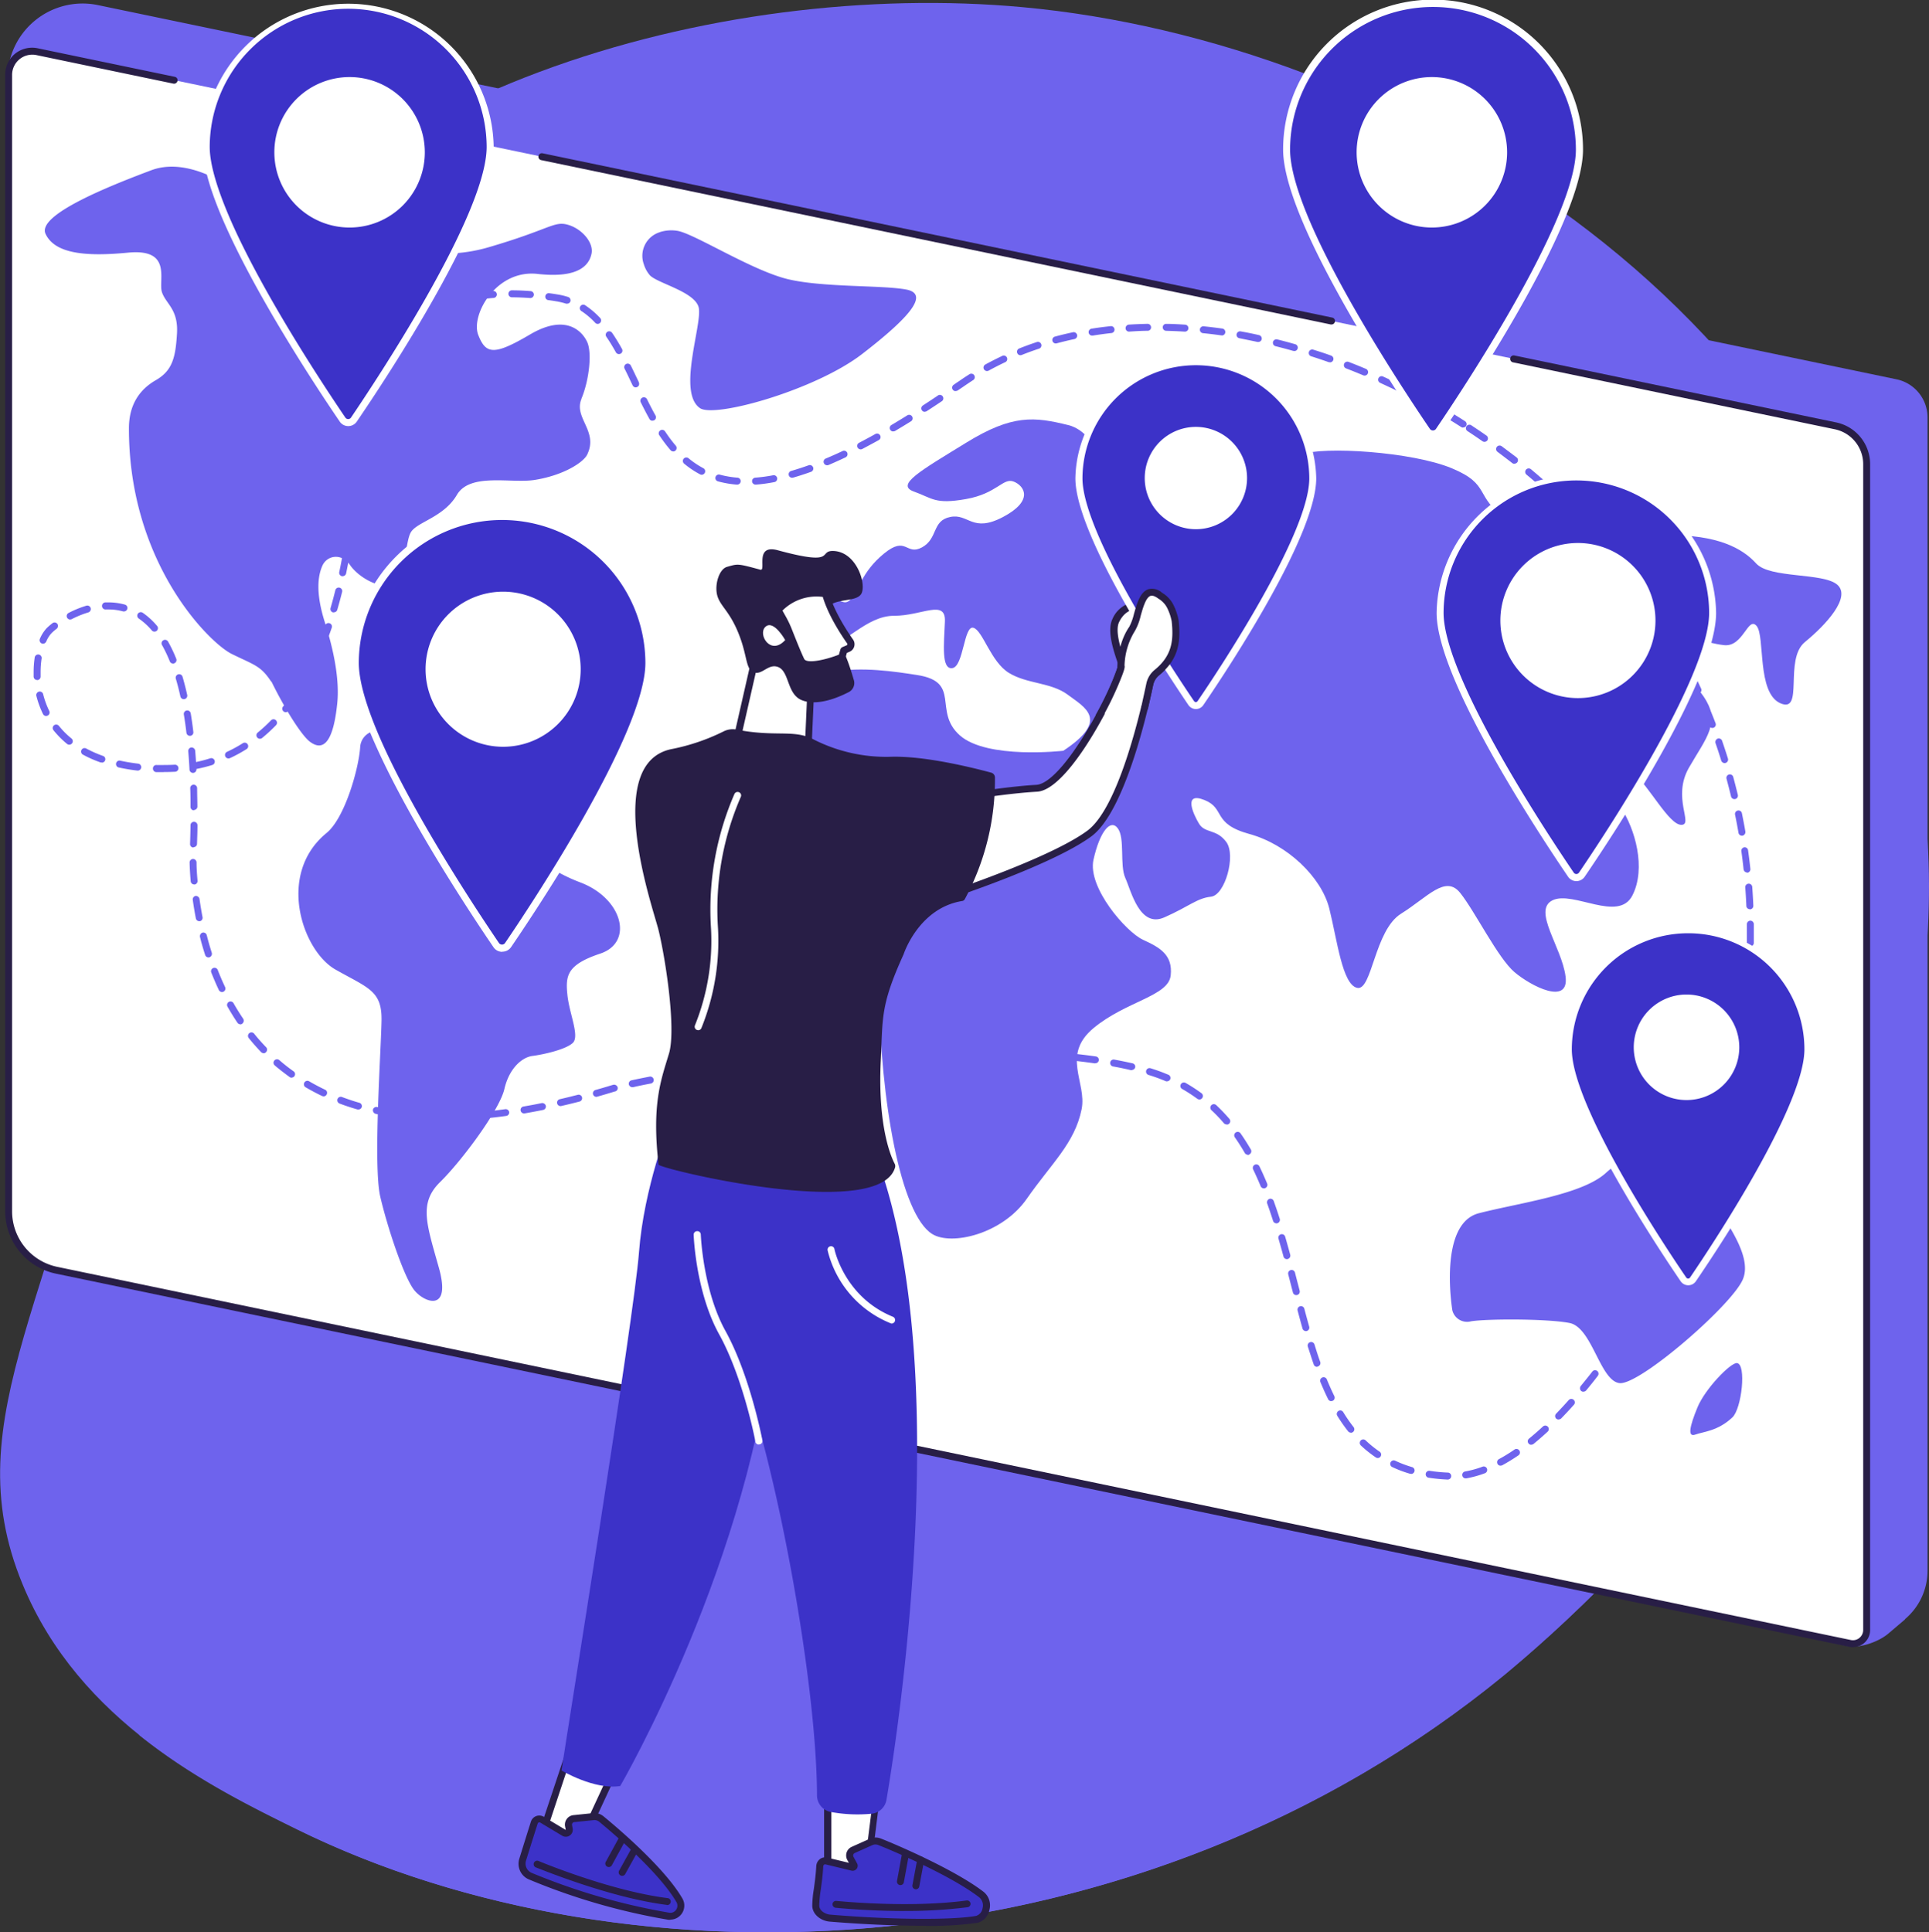 <svg xmlns="http://www.w3.org/2000/svg" viewBox="0 0 515.1 516"><rect x="0" y="0" width="515.1" height="516" fill="#333333" stroke="none"/><defs><style>.cls-1{fill:#6e63ed;}.cls-2{fill:#fff;}.cls-3{fill:#281e46;}.cls-4{fill:#3c32c8;}</style></defs><title>Element 70</title><g id="Ebene_2" data-name="Ebene 2"><g id="Ebene_1-2" data-name="Ebene 1"><path class="cls-1" d="M6,423c15.16,36.88,50.62,54.33,73.27,65.48,89.31,44,225,38.8,322.65-41.38C424.73,428.31,537.38,330,511.17,196.91,488,79.24,371.36,11,273.15,1.92,191.78-5.59,85.52,24.11,48,95.89,24.34,141,52.71,155.36,33.39,257.64,16.67,346.16-12.6,377.85,6,423"/><path class="cls-1" d="M298.49,415.26A57.32,57.32,0,0,0,257.9,432l-17,17a57.35,57.35,0,0,1-44.12,16.71L37.14,463.3c14.32,11.5,30,19.22,42.08,25.16,89.31,43.95,225,38.85,322.65-41.32a413.17,413.17,0,0,0,33.86-31.88H298.49"/><path class="cls-1" d="M508.74,432.41l-4.53,3.85c-2.55,2.16-7.64,4-10.92,3.27l-479.91-102c-6.35-1.34-9.13-7-9.17-13.46L2,21.1A20.06,20.06,0,0,1,26.19,1.37l480.22,99.92a10.4,10.4,0,0,1,8.3,10.18v308a16.91,16.91,0,0,1-6,12.89"/><path class="cls-2" d="M493.48,438.73l-479-99.67A16,16,0,0,1,1.7,323.41V19.84a6.31,6.31,0,0,1,7.61-6.17L489.6,113.59a10.42,10.42,0,0,1,8.3,10.19V435.14a3.67,3.67,0,0,1-4.42,3.59"/><path class="cls-3" d="M494.83,439.87a5,5,0,0,1-.94-.09l-479-99.67a17,17,0,0,1-13.5-16.57V20A7.2,7.2,0,0,1,4,14.36a7.28,7.28,0,0,1,6.07-1.47l36.6,7.62a.93.93,0,0,1,.73,1.1.94.94,0,0,1-1.11.72L9.73,14.71A5.4,5.4,0,0,0,3.23,20V323.54a15.15,15.15,0,0,0,12,14.75l479,99.66a2.74,2.74,0,0,0,3.3-2.67V123.91a9.52,9.52,0,0,0-7.56-9.27L404,96.76a.94.94,0,0,1-.72-1.11.93.93,0,0,1,1.1-.72l86,17.89a11.38,11.38,0,0,1,9,11.09V435.28a4.57,4.57,0,0,1-1.69,3.56,4.64,4.64,0,0,1-2.91,1"/><path class="cls-3" d="M355.56,86.65l-.19,0L144.48,42.75a.93.93,0,0,1,.38-1.82L355.75,84.81a.92.92,0,0,1,.72,1.1.94.94,0,0,1-.91.74"/><path class="cls-1" d="M99.11,195.46a4.64,4.64,0,0,0-2.93,4c-.33,5.57-4.06,19-9,23-13.41,11-6.43,31.45,2.4,36.45s12.44,5.64,12.3,13.64-2.26,38.75-.34,47,6.4,21.77,9.17,25.09,9.8,5.77,6.51-6-5.47-17.32.32-23,15.87-19.27,17.14-24.81,4.7-8.49,7.5-8.85,8.85-1.68,10.76-3.47-.92-7.79-1.43-12.86-.2-8,8.78-11,6-14.7-5.31-19-17.88-11.36-15.85-17.48-7.3-6.5-12.47-10.09-4.52-8.24-10.39-11.15c-7.94-3.93-13.91-2.81-17.18-1.49"/><path class="cls-1" d="M155.25,106.5c2.13-5.11,2.85-12.37,1.54-15.19s-5.64-7.65-15.24-2-11.82,5.35-13.85.11,4.72-17.52,15.85-16.27,13.78-2.46,14.4-5.4-2.52-6.63-6.27-7.72-4.63,1.15-21.22,6a41.55,41.55,0,0,1-21.3.56A7.45,7.45,0,0,1,104,61.85c-1.63-4.29-4.54-9.43-12.27-6.08C81.56,60.17,76.36,68.15,72.7,66s-4-7.76-5.43-10.69S51.74,41.2,40.38,45.47s-30.6,11.94-28.21,17,10,6.17,22,5,8,7.45,9.09,10.6,4.38,4.52,4,11S46,99,41.58,101.54s-7.14,6.66-7.15,12.8c-.06,36,21.45,57.34,27.45,60.29s7.68,3.12,10.41,7.21a1.06,1.06,0,0,0,.23.24c4,8.11,8.16,14.38,10.16,15.93,5.07,3.91,6.72-3.85,7.37-10.13s-.87-14.06-3.3-21.69-1.94-12.25-.67-15.11,5.18-3.43,7.41-.17,8.08,6.58,11.21,5.05c3.85-1.88,3.38-11,5-13.8s8.79-4,12.3-10,14.43-3,20.79-4c7.91-1.28,13.05-4.77,14-6.75,3.08-6.3-3.66-9.79-1.52-14.89"/><path class="cls-1" d="M176.21,62a6.6,6.6,0,0,0-4.29,8.56,8.06,8.06,0,0,0,1.66,3c2.18,2.13,11.64,4.29,12.94,8.35s-5.84,22.83.4,27.08c4,2.71,30.92-4.89,43.34-14.49s18.14-16,11.69-17.19-21.8-.53-31.26-2.69-24.63-11.84-29.54-12.93a10.07,10.07,0,0,0-4.94.29"/><path class="cls-1" d="M463.8,364c-1.68-.13-8.48,6.83-10.55,11.88s-2.69,8-.54,7.21,6-.91,9.9-4.6c2.47-2.31,3.81-14.29,1.19-14.49"/><path class="cls-1" d="M283.87,200.49s-20.31,2.33-27.57-4.12.55-14.26-11.39-16.11-34.44-5.41-43.58,15.05-9.67,30.11.45,40.46,28.71,2.2,31.77,8.69,1,10.22,1.17,20.08c.36,29.28,5.72,59.72,14.22,65,5.08,3.17,18.66.05,25.25-9.43s12.81-14.8,14.64-23.93c1.42-7.13-5.5-14.43,3.18-21.64s20-8.49,20.6-14.05-2.95-7.49-7.4-9.53S290.33,237,292,229.55s4.53-11,6.49-8.34.45,9.82,2,13.24,3.8,13.45,10.42,10.53,8.69-5.12,12.45-5.52,6.72-11,4.12-14.58-5.7-2.28-7.29-4.9-4.3-8.62,1.41-6.35,1.94,6.32,12.05,9.09,19.21,11.52,21.31,19.89,3.46,20.33,7.45,21.19S367,248.44,374.12,244s11.86-10.47,15.8-5.55,10.07,17.41,14.5,21.16,14.66,9,13.63,1.13-8.93-17.69-3.46-20.33,17.57,6,21.3-1.27.74-17.82-3.11-23.54-1.23-13.16,3.2-9.4,9.68,14.1,13,14.07S446.41,213,451,205s8.68-12.05,3.85-19.1-14.24-13-9.59-14.92,9.95.72,15.1,1.3,6.38-7.83,8.7-5.13,0,17.9,6.38,20.66.85-11.71,6.53-16.36,12.4-12,8.65-15.3-18-1.62-21.68-5.69-10.34-7.68-23.72-7.55-34.31,1.42-43-4.44-3.89-9-14.56-13.43-34.29-5.89-40.09-3.7-6.95,6.14-30.49,7.56-22.76-13.14-31.81-15.38-14.92-2.9-27.22,4.67-19,11.29-14,13.08,5.58,3.47,13.9,2,9.89-5.8,12.75-4.66,5.41,5.08-2.85,9.44-9.17-1-14.11,0-3.2,5.75-7.53,8.11-4.11-3.31-10.2,1.7-6.59,9.84-9.09,12.41-6.19-4.77-9.67.13-2,12.39,3.19,12.16,10.87-8.14,18.29-8.12,13.85-4.54,13.59,1.53-1,12.91,2,12.44,3.06-11.46,5.59-10.77,4.62,9.07,9.51,12.06,11.25,2.48,15.73,5.84,11.34,6.68-1.3,15"/><path class="cls-1" d="M387.8,349.78s-3.81-23,7.11-25.8,27.54-4.94,33.91-10.76,17.88-10,23.9.18,15.95,21.36,12.55,28.51-27.52,28-32.78,27.44-7.31-14.88-13.39-16.06-22.28-1.12-26.31-.44a4.05,4.05,0,0,1-5-3.07"/><path class="cls-1" d="M141.65,79.59h-.07c-1.67-.12-3.31-.19-4.89-.2a.93.93,0,1,1,0-1.86c1.63,0,3.32.08,5,.21a.93.93,0,0,1,.86,1A.94.94,0,0,1,141.65,79.59Zm-14.83.6a.93.93,0,0,1-.16-1.85c1.61-.29,3.29-.5,5-.64a.93.93,0,0,1,.15,1.86c-1.65.13-3.27.34-4.83.61Zm24.61.9a1.26,1.26,0,0,1-.28,0,17.44,17.44,0,0,0-2.59-.62c-.71-.12-1.41-.23-2.1-.32a.93.93,0,1,1,.25-1.84c.71.09,1.42.2,2.14.32a17.8,17.8,0,0,1,2.86.68.93.93,0,0,1,.6,1.17A.92.92,0,0,1,151.43,81.09Zm-34.07,2a.92.92,0,0,1-.85-.55.94.94,0,0,1,.47-1.23,39.5,39.5,0,0,1,4.76-1.75.93.93,0,1,1,.53,1.78A38,38,0,0,0,117.74,83,.84.84,0,0,1,117.36,83Zm42.26,3.41a.94.94,0,0,1-.68-.29,20.28,20.28,0,0,0-3.59-3.08.93.93,0,1,1,1-1.55,22.8,22.8,0,0,1,3.92,3.35.94.94,0,0,1-.68,1.57ZM109,88.31a.9.9,0,0,1-.7-.33.92.92,0,0,1,.1-1.31,34.92,34.92,0,0,1,4.1-3,.94.94,0,0,1,1.28.29,1,1,0,0,1-.29,1.29,33.08,33.08,0,0,0-3.88,2.85A.93.93,0,0,1,109,88.31Zm192.49.25a.92.92,0,0,1-.92-.87.94.94,0,0,1,.87-1c1.64-.11,3.32-.17,5-.21h0a.93.93,0,0,1,.93.92.92.92,0,0,1-.91.94c-1.65,0-3.3.11-4.91.21Zm14.89,0h-.06c-1.66-.11-3.32-.17-4.92-.22a.92.92,0,0,1-.91-.94.9.9,0,0,1,.95-.91c1.64,0,3.31.1,5,.21a.93.93,0,0,1-.06,1.86Zm9.87,1h-.13c-1.63-.23-3.27-.43-4.89-.59a.93.93,0,0,1-.83-1,.92.92,0,0,1,1-.83c1.64.16,3.31.37,5,.6a.93.93,0,0,1-.13,1.85Zm-34.62.06a.93.93,0,0,1-.14-1.85c1.62-.26,3.29-.48,5-.66a.93.93,0,1,1,.21,1.84c-1.64.18-3.29.41-4.87.66ZM336,91.32l-.2,0c-1.61-.35-3.24-.66-4.84-1a.91.91,0,0,1-.75-1.07.94.94,0,0,1,1.08-.76c1.61.29,3.26.61,4.9,1a.94.94,0,0,1,.72,1.11A.93.93,0,0,1,336,91.32Zm-54.09.4a.93.93,0,0,1-.25-1.82c1.6-.44,3.24-.83,4.88-1.18a.93.93,0,0,1,.38,1.82c-1.6.34-3.21.73-4.77,1.15A1,1,0,0,1,281.94,91.72Zm63.72,2a1.07,1.07,0,0,1-.25,0c-1.58-.45-3.19-.88-4.77-1.27a.93.93,0,1,1,.45-1.81c1.6.39,3.22.83,4.83,1.29a.93.93,0,0,1-.26,1.82Zm-180.35.84a.94.94,0,0,1-.82-.48c-.87-1.56-1.7-2.92-2.55-4.15a.94.94,0,0,1,.24-1.3.93.93,0,0,1,1.29.24c.88,1.28,1.75,2.69,2.65,4.31a.92.92,0,0,1-.36,1.26A.82.82,0,0,1,165.31,94.55Zm107.22.3a.92.92,0,0,1-.87-.59.93.93,0,0,1,.52-1.21c1.53-.61,3.12-1.19,4.72-1.72a.93.93,0,0,1,.58,1.77c-1.56.51-3.11,1.08-4.61,1.68A.86.86,0,0,1,272.53,94.85Zm-170,.91a1,1,0,0,1-.51-.16.93.93,0,0,1-.27-1.29,38.86,38.86,0,0,1,3.08-4,.92.92,0,0,1,1.31-.09.93.93,0,0,1,.09,1.31,37.41,37.41,0,0,0-2.92,3.85A1,1,0,0,1,102.49,95.76Zm252.63.95a1.18,1.18,0,0,1-.31,0c-1.54-.55-3.11-1.07-4.68-1.57a.93.93,0,1,1,.57-1.77c1.58.5,3.17,1,4.73,1.58a.93.93,0,0,1-.31,1.81Zm-91.57,2.37a1,1,0,0,1-.82-.49.93.93,0,0,1,.37-1.26c1.45-.8,3-1.57,4.48-2.28a.93.93,0,1,1,.79,1.68c-1.49.7-2.95,1.45-4.37,2.23A.92.92,0,0,1,263.55,99.08Zm100.83,1.21a.89.89,0,0,1-.36-.07c-1.52-.64-3.06-1.26-4.58-1.85a.93.93,0,0,1,.67-1.74c1.54.59,3.1,1.22,4.63,1.87a.93.93,0,0,1-.36,1.79Zm-194.61,3.15a.92.92,0,0,1-.84-.53l-.05-.08c-.7-1.48-1.4-3-2.11-4.39a.93.93,0,1,1,1.67-.83c.72,1.46,1.42,2.94,2.13,4.42l0,.07a.92.92,0,0,1-.43,1.24A.85.85,0,0,1,169.77,103.44Zm85.41,1a.93.93,0,0,1-.53-1.7c.5-.34,1-.69,1.48-1,.86-.6,1.75-1.2,2.66-1.77a.93.93,0,1,1,1,1.56c-.87.57-1.75,1.15-2.59,1.74l-1.49,1A1,1,0,0,1,255.18,104.41Zm118.23,0a.86.86,0,0,1-.41-.1c-1.46-.72-3-1.43-4.46-2.11a.93.93,0,0,1-.46-1.24.91.91,0,0,1,1.23-.45c1.51.68,3,1.4,4.51,2.13a.93.93,0,0,1,.42,1.25A.94.94,0,0,1,373.41,104.41Zm-275.32.23a.87.87,0,0,1-.32-.06.94.94,0,0,1-.56-1.19,48.88,48.88,0,0,1,2-4.67.93.93,0,0,1,1.67.83A46.19,46.19,0,0,0,99,104,.92.92,0,0,1,98.09,104.64Zm284.1,4.4a.94.94,0,0,1-.46-.13c-1.43-.8-2.89-1.6-4.33-2.36a.93.93,0,1,1,.87-1.65c1.46.77,2.93,1.57,4.38,2.39a.94.94,0,0,1-.46,1.75Zm-135.25.9a.94.94,0,0,1-.78-.42.93.93,0,0,1,.28-1.29c1.35-.88,2.74-1.79,4.12-2.73a.93.93,0,0,1,1,1.55c-1.4.94-2.79,1.86-4.15,2.74A1,1,0,0,1,246.94,109.94Zm-72.72,2.38a.93.93,0,0,1-.81-.48c-.72-1.3-1.48-2.75-2.32-4.44a.93.93,0,0,1,1.67-.83c.82,1.66,1.57,3.1,2.28,4.37a.93.93,0,0,1-.37,1.26A.82.82,0,0,1,174.22,112.32Zm216.47,1.83a1,1,0,0,1-.5-.14c-1.38-.89-2.79-1.77-4.2-2.61a.92.92,0,0,1-.31-1.27.93.93,0,0,1,1.28-.33c1.41.86,2.84,1.74,4.24,2.64a.93.93,0,0,1,.27,1.28A.92.92,0,0,1,390.69,114.15Zm-295.08.11-.15,0a.94.94,0,0,1-.77-1.07c.28-1.67.62-3.34,1-5a.93.93,0,0,1,1.8.47c-.4,1.55-.73,3.16-1,4.78A.93.93,0,0,1,95.61,114.26Zm142.9.92a.91.91,0,0,1-.8-.46.92.92,0,0,1,.33-1.27c1.38-.82,2.8-1.68,4.22-2.57a.93.93,0,1,1,1,1.58c-1.43.89-2.87,1.76-4.26,2.59A.9.9,0,0,1,238.51,115.18ZM396.41,118a1,1,0,0,1-.53-.16c-1.34-.94-2.72-1.87-4.08-2.76a.93.93,0,0,1,1-1.56c1.37.91,2.77,1.84,4.12,2.79a.94.94,0,0,1,.24,1.3A1,1,0,0,1,396.41,118Zm-166.57,2a.93.93,0,0,1-.43-1.76c1.41-.73,2.87-1.52,4.34-2.34a.93.93,0,0,1,1.27.36.92.92,0,0,1-.36,1.26c-1.49.83-3,1.63-4.39,2.37A1,1,0,0,1,229.84,120Zm-50.08.54a.91.91,0,0,1-.71-.33,40.51,40.51,0,0,1-3.05-4.06.93.93,0,0,1,1.56-1,39.57,39.57,0,0,0,2.9,3.88.94.94,0,0,1-.7,1.54Zm224.62,3.31a.93.93,0,0,1-.57-.19c-1.28-1-2.6-2-3.93-3a.93.93,0,0,1,1.11-1.5c1.34,1,2.68,2,4,3a.93.93,0,0,1-.58,1.66Zm-309.46.32h0a.92.92,0,0,1-.92-.94c0-.47,0-.83,0-1.08v-.39s0-.18,0-.49c0-.64,0-1.69.12-3.08a.93.93,0,0,1,1.86.14c-.1,1.4-.11,2.44-.11,2.94v.88c0,.25,0,.62,0,1.11A.92.92,0,0,1,94.92,124.18Zm125.94.07a.93.93,0,0,1-.36-1.79c1.45-.61,3-1.29,4.49-2a.92.92,0,0,1,1.24.44.94.94,0,0,1-.44,1.24c-1.55.73-3.09,1.43-4.56,2.05A1,1,0,0,1,220.86,124.25Zm-33.49,2.54a.86.86,0,0,1-.43-.11,24.42,24.42,0,0,1-4.26-2.86.93.93,0,0,1,1.19-1.43,23.44,23.44,0,0,0,3.94,2.65.92.92,0,0,1,.39,1.25A1,1,0,0,1,187.37,126.79Zm24.15.8a.91.91,0,0,1-.89-.67.92.92,0,0,1,.64-1.15c1.5-.43,3.06-.94,4.66-1.51a.93.93,0,1,1,.63,1.75c-1.64.59-3.25,1.11-4.78,1.55Zm-9.73,1.83a.93.93,0,0,1-.07-1.86,41.19,41.19,0,0,0,4.81-.65.93.93,0,0,1,.34,1.82,42.19,42.19,0,0,1-5,.69Zm-5,0h-.08a27,27,0,0,1-5-.87.92.92,0,0,1-.65-1.14.93.93,0,0,1,1.14-.65,25.1,25.1,0,0,0,4.69.8.93.93,0,0,1-.07,1.86Zm215.19.76a1,1,0,0,1-.62-.23c-1.23-1.08-2.49-2.16-3.75-3.2a.93.93,0,0,1,1.19-1.44c1.27,1.06,2.54,2.15,3.79,3.24a.93.93,0,0,1-.61,1.63Zm-317.6,4h-.08a.94.94,0,0,1-.86-1c.14-1.67.25-3.33.34-4.95a.93.93,0,0,1,1-.88.94.94,0,0,1,.89,1c-.09,1.64-.2,3.32-.34,5A.93.93,0,0,1,94.42,134.15Zm324.86,2.79a1,1,0,0,1-.66-.27c-1.15-1.14-2.35-2.28-3.56-3.4A1,1,0,0,1,415,132a.93.93,0,0,1,1.32,0c1.22,1.14,2.43,2.29,3.6,3.45a.92.92,0,0,1,0,1.31A.94.94,0,0,1,419.28,136.94Zm-326,7.1h-.13a.94.94,0,0,1-.79-1.06c.23-1.62.44-3.27.62-4.91a.93.93,0,1,1,1.85.21c-.18,1.66-.39,3.32-.63,5A.92.92,0,0,1,93.31,144Zm332.84.05a.94.94,0,0,1-.7-.3c-1.09-1.21-2.22-2.42-3.36-3.61a.93.93,0,1,1,1.34-1.29c1.16,1.2,2.3,2.43,3.4,3.65a.92.92,0,0,1-.06,1.31A.9.9,0,0,1,426.15,144.09Zm6.43,7.55a1,1,0,0,1-.73-.35c-1-1.27-2.08-2.55-3.14-3.8a.93.93,0,0,1,1.41-1.21c1.08,1.26,2.15,2.55,3.19,3.84a.93.93,0,0,1-.15,1.31A.9.9,0,0,1,432.58,151.64Zm-341,2.21-.19,0a.94.94,0,0,1-.73-1.1c.34-1.58.65-3.22.93-4.85a.93.93,0,0,1,1.08-.77,1,1,0,0,1,.76,1.08c-.29,1.66-.61,3.32-.94,4.92A.93.93,0,0,1,91.61,153.85Zm347,5.69a.93.93,0,0,1-.76-.38c-.94-1.33-1.92-2.68-2.92-4a1,1,0,0,1,.19-1.31.93.93,0,0,1,1.3.18c1,1.33,2,2.68,2.95,4a.94.94,0,0,1-.22,1.3A1,1,0,0,1,438.56,159.54Zm-405.4,3.71a.73.73,0,0,1-.25,0,14.43,14.43,0,0,0-3.92-.52c-.22,0-.46,0-.7,0a.93.93,0,0,1-1-.89.94.94,0,0,1,.89-1c.26,0,.52,0,.78,0a16.54,16.54,0,0,1,4.42.59.93.93,0,0,1-.25,1.83Zm56.05.26a1.17,1.17,0,0,1-.26,0,.93.93,0,0,1-.63-1.15c.45-1.55.88-3.16,1.28-4.77a.92.92,0,0,1,1.12-.68.93.93,0,0,1,.69,1.12c-.41,1.65-.85,3.27-1.31,4.84A.93.93,0,0,1,89.21,163.51Zm-70.43,1.91a.93.93,0,0,1-.43-1.75,26.82,26.82,0,0,1,4.75-1.94.93.93,0,0,1,1.16.63.94.94,0,0,1-.63,1.16,25.76,25.76,0,0,0-4.43,1.8A.9.9,0,0,1,18.78,165.42ZM444,167.8a.92.92,0,0,1-.79-.44c-.86-1.39-1.76-2.79-2.66-4.15a.93.93,0,0,1,.26-1.29.94.94,0,0,1,1.29.26c.91,1.38,1.82,2.79,2.69,4.2a.92.92,0,0,1-.79,1.42Zm-402.76.87a.92.92,0,0,1-.71-.33,17.91,17.91,0,0,0-3.47-3.16.93.93,0,0,1,1.06-1.54,19.21,19.21,0,0,1,3.82,3.5.92.92,0,0,1-.7,1.53ZM11.5,171.9a1,1,0,0,1-.37-.08.94.94,0,0,1-.48-1.23,9.66,9.66,0,0,1,1.83-2.86A17.54,17.54,0,0,1,14,166.42a.93.93,0,0,1,1.3.16,1,1,0,0,1-.16,1.31,13.61,13.61,0,0,0-1.36,1.17,7.35,7.35,0,0,0-1.44,2.28A1,1,0,0,1,11.5,171.9Zm74.49,1a.83.83,0,0,1-.34-.07.93.93,0,0,1-.52-1.21c.59-1.49,1.17-3.05,1.71-4.63a.93.93,0,0,1,1.76.6c-.55,1.61-1.14,3.2-1.74,4.72A1,1,0,0,1,86,172.93Zm363,3.45a.93.93,0,0,1-.82-.5c-.77-1.44-1.58-2.88-2.4-4.3a.93.93,0,1,1,1.61-.93c.83,1.43,1.65,2.9,2.43,4.35a.93.93,0,0,1-.38,1.26A.88.88,0,0,1,449,176.38Zm-402.79.84a.92.92,0,0,1-.86-.58,37.67,37.67,0,0,0-2.08-4.36.93.93,0,1,1,1.62-.92,38.23,38.23,0,0,1,2.18,4.58.92.92,0,0,1-.51,1.21A.87.87,0,0,1,46.22,177.22Zm-36.29,4.4a.94.94,0,0,1-.93-.89c0-.42,0-.84,0-1.27a26.12,26.12,0,0,1,.29-3.87.93.93,0,0,1,1.84.29,23.48,23.48,0,0,0-.27,3.58c0,.39,0,.78,0,1.19a.94.94,0,0,1-.89,1Zm71.84.29a.85.85,0,0,1-.45-.12.92.92,0,0,1-.36-1.26c.76-1.39,1.51-2.86,2.22-4.37a.93.93,0,1,1,1.68.79c-.72,1.55-1.49,3.06-2.27,4.48A.93.93,0,0,1,81.77,181.91Zm371.65,3.33a.91.91,0,0,1-.84-.55c-.68-1.48-1.4-3-2.13-4.43a.93.93,0,1,1,1.67-.83c.74,1.48,1.46,3,2.15,4.49a.94.94,0,0,1-.46,1.24A1,1,0,0,1,453.42,185.24ZM49.08,186.71a.93.93,0,0,1-.91-.73c-.37-1.66-.77-3.25-1.22-4.74a.93.93,0,0,1,1.79-.53c.45,1.53.87,3.17,1.25,4.87a.94.94,0,0,1-.71,1.11Zm27.23,3.48a.93.93,0,0,1-.73-1.51c1-1.24,1.94-2.57,2.85-4a.94.94,0,0,1,1.29-.26.92.92,0,0,1,.27,1.28c-.94,1.44-1.93,2.82-2.95,4.1A.93.93,0,0,1,76.31,190.19Zm-64,1a.92.92,0,0,1-.83-.52,25,25,0,0,1-1.77-4.84.94.94,0,0,1,.68-1.13.92.92,0,0,1,1.13.68,22.71,22.71,0,0,0,1.63,4.47.91.91,0,0,1-.43,1.24A.86.86,0,0,1,12.34,191.18Zm444.93,3.21a.94.94,0,0,1-.87-.6c-.58-1.52-1.2-3.06-1.84-4.58a.93.93,0,1,1,1.72-.72c.64,1.54,1.27,3.09,1.86,4.64a.93.93,0,0,1-.54,1.2A1,1,0,0,1,457.27,194.39ZM50.7,196.5a.94.94,0,0,1-.92-.83c-.2-1.68-.43-3.32-.69-4.87a.93.93,0,0,1,1.84-.3c.26,1.58.5,3.24.7,5a.92.92,0,0,1-.82,1Zm18.71.78a.92.92,0,0,1-.72-.34.93.93,0,0,1,.12-1.31,42.14,42.14,0,0,0,3.57-3.28.91.91,0,0,1,1.31,0,.93.93,0,0,1,0,1.32A44.31,44.31,0,0,1,70,197.07.92.92,0,0,1,69.41,197.28ZM18.5,198.87a.93.93,0,0,1-.59-.21A24.55,24.55,0,0,1,14.28,195a.93.93,0,0,1,.14-1.31.94.94,0,0,1,1.31.15,22.17,22.17,0,0,0,3.35,3.36.93.93,0,0,1-.58,1.66ZM61,202.54a.93.93,0,0,1-.39-1.77,35.58,35.58,0,0,0,4.24-2.31.93.93,0,0,1,1.28.3.92.92,0,0,1-.29,1.28,39.15,39.15,0,0,1-4.45,2.42A.88.88,0,0,1,61,202.54ZM27.16,203.6a.81.81,0,0,1-.31,0,31,31,0,0,1-4.67-2.06.93.93,0,1,1,.89-1.63,32.66,32.66,0,0,0,4.4,1.94.92.92,0,0,1-.31,1.8Zm433.36.18a1,1,0,0,1-.9-.66c-.47-1.57-1-3.15-1.53-4.69a1,1,0,0,1,.58-1.19.94.94,0,0,1,1.18.58c.54,1.57,1.07,3.16,1.56,4.75a.93.93,0,0,1-.61,1.16A1,1,0,0,1,460.52,203.78Zm-423.7,2h-.11a49.24,49.24,0,0,1-5-.83.94.94,0,0,1-.71-1.11.92.92,0,0,1,1.1-.71c1.53.34,3.14.6,4.81.8a.93.93,0,0,1-.11,1.85Zm6.93.41H42.56l-.83,0a.93.93,0,0,1-.89-1,.9.9,0,0,1,1-.9l.81,0c1.37,0,2.74,0,4-.08a.93.93,0,0,1,1,.88.94.94,0,0,1-.87,1Q45.3,206.17,43.75,206.17Zm7.78.21a.94.94,0,0,1-.93-.88c-.08-1.68-.2-3.33-.33-4.92a.93.93,0,0,1,.85-1,1,1,0,0,1,1,.85c.08,1,.16,2,.22,3.05a36.44,36.44,0,0,0,3.8-1,.92.92,0,0,1,1.17.61.94.94,0,0,1-.61,1.17,40,40,0,0,1-4.25,1.07v.05a.93.93,0,0,1-.88,1Zm411.62,7a.94.94,0,0,1-.91-.71c-.38-1.6-.8-3.21-1.22-4.78a.93.93,0,0,1,1.79-.49c.43,1.59.85,3.22,1.24,4.84a.93.93,0,0,1-.69,1.12Zm-411.35,3a.93.93,0,0,1-.93-.92c0-1.68,0-3.34-.07-4.94a.92.92,0,0,1,.9-1h0a.94.94,0,0,1,.94.91c0,1.61.06,3.29.07,5A.92.92,0,0,1,51.8,216.3Zm413.35,6.77a.93.93,0,0,1-.92-.77c-.28-1.62-.58-3.25-.92-4.85a.94.94,0,0,1,.73-1.1.92.92,0,0,1,1.1.72c.33,1.63.65,3.28.93,4.91a1,1,0,0,1-.76,1.08Zm-413.5,3.16h0a.92.92,0,0,1-.9-.95c.06-1.67.1-3.34.12-5a.93.93,0,0,1,1.86,0c0,1.63-.07,3.31-.12,5A.92.92,0,0,1,51.65,226.23Zm414.87,6.67a1,1,0,0,1-.93-.83c-.17-1.63-.37-3.28-.6-4.9a.93.93,0,0,1,.8-1,.91.91,0,0,1,1,.79c.23,1.65.44,3.31.61,5a.93.93,0,0,1-.83,1ZM51.84,236.18a.92.92,0,0,1-.92-.85c-.15-1.74-.25-3.43-.29-5a.94.94,0,0,1,.92-.95h0a.94.94,0,0,1,.93.91c0,1.57.12,3.22.27,4.92a.93.93,0,0,1-.85,1Zm415.42,6.62a.93.93,0,0,1-.93-.89c-.07-1.64-.17-3.3-.29-4.93a.93.93,0,0,1,1.86-.14c.12,1.65.22,3.33.29,5a.94.94,0,0,1-.89,1ZM53.21,246a.94.94,0,0,1-.91-.75c-.32-1.63-.6-3.3-.83-5a.93.93,0,0,1,.8-1,1,1,0,0,1,1,.79c.23,1.63.5,3.26.81,4.87A.93.93,0,0,1,53.4,246Zm414.17,6.69h0a.92.92,0,0,1-.91-.94c0-1,0-2,0-3,0-.65,0-1.3,0-1.95a.94.94,0,0,1,.92-.94h0a.93.93,0,0,1,.93.92c0,.65,0,1.31,0,2,0,1,0,2,0,3A.93.93,0,0,1,467.38,252.72ZM55.67,255.67a.94.94,0,0,1-.89-.65c-.5-1.57-1-3.2-1.38-4.83a1,1,0,0,1,.68-1.14.94.94,0,0,1,1.13.68c.4,1.6.86,3.19,1.35,4.73a1,1,0,0,1-.61,1.17A.86.86,0,0,1,55.67,255.67Zm411.23,7h-.07a.93.93,0,0,1-.86-1c.13-1.64.23-3.3.31-4.93a.94.94,0,0,1,1-.88.92.92,0,0,1,.88,1c-.08,1.65-.18,3.33-.31,5A.94.94,0,0,1,466.9,262.64ZM59.29,264.92a1,1,0,0,1-.85-.53c-.7-1.49-1.37-3.05-2-4.63a.93.93,0,1,1,1.73-.67c.6,1.53,1.25,3.05,1.94,4.5a.94.94,0,0,1-.45,1.24A.92.92,0,0,1,59.29,264.92Zm406.55,7.6h-.13a.92.92,0,0,1-.79-1.05c.21-1.63.42-3.28.6-4.9a.94.94,0,0,1,1-.83.93.93,0,0,1,.82,1c-.17,1.64-.38,3.3-.6,4.95A.93.93,0,0,1,465.84,272.52Zm-401.66,1a.92.92,0,0,1-.78-.41c-.92-1.37-1.81-2.82-2.65-4.29a.94.94,0,0,1,.35-1.27.92.92,0,0,1,1.27.36c.81,1.43,1.68,2.83,2.58,4.15a1,1,0,0,1-.26,1.3A.88.88,0,0,1,64.18,273.56Zm6.22,7.72a1,1,0,0,1-.68-.29c-1.15-1.2-2.27-2.47-3.33-3.79A.93.93,0,0,1,67.84,276c1,1.27,2.11,2.5,3.23,3.66A.94.94,0,0,1,71,281,1,1,0,0,1,70.4,281.28Zm192.33.64h0l-4.14,0h-.8a.93.93,0,1,1,0-1.86h.81c1.4,0,2.79,0,4.17,0a.93.93,0,0,1,0,1.86Zm-14.9.12a.93.93,0,0,1,0-1.86c1.66,0,3.32-.08,5-.1a.93.93,0,0,1,0,1.86c-1.64,0-3.3.06-4.95.1Zm24.83.15h-.05c-1.59-.08-3.26-.13-4.94-.18a.93.93,0,0,1,0-1.86h0l5,.17a.94.94,0,0,1,.89,1A.92.92,0,0,1,272.66,282.19Zm191.56.12h-.17a.93.93,0,0,1-.74-1.1c.31-1.61.6-3.25.87-4.86a.93.93,0,0,1,1.84.31c-.27,1.63-.57,3.28-.89,4.91A.91.91,0,0,1,464.22,282.31Zm-226.31.09a.93.93,0,0,1,0-1.86c1.66-.08,3.32-.14,5-.21a.94.94,0,0,1,.07,1.87c-1.66.06-3.31.12-5,.2Zm44.66.41h-.09c-1.59-.14-3.25-.26-4.92-.36a.93.93,0,1,1,.11-1.86c1.69.1,3.37.23,5,.36a.93.93,0,0,1-.08,1.86ZM228,283a.93.93,0,0,1-.06-1.86c1.65-.11,3.3-.21,5-.3a.93.93,0,1,1,.11,1.86c-1.66.08-3.31.19-5,.29Zm-9.91.73a.93.93,0,0,1-.08-1.86c1.64-.14,3.3-.27,5-.39a.93.93,0,1,1,.14,1.86c-1.66.12-3.3.25-4.94.39Zm74.36.23h-.13c-1.57-.23-3.21-.44-4.89-.63a.93.93,0,1,1,.2-1.85c1.7.19,3.37.4,5,.63a.93.93,0,0,1,.78,1.06A.92.92,0,0,1,292.43,283.92Zm-84.25.67a.93.93,0,0,1-.1-1.86l5-.47a.93.93,0,1,1,.16,1.85l-4.93.48Zm-9.88,1.08a.93.93,0,0,1-.11-1.85c1.61-.19,3.26-.38,4.94-.56a.93.93,0,1,1,.2,1.84c-1.67.19-3.31.37-4.92.57Zm103.9.07-.22,0c-1.52-.36-3.13-.7-4.81-1a.93.93,0,0,1,.33-1.83c1.71.31,3.36.66,4.91,1a.93.93,0,0,1,.69,1.12A1,1,0,0,1,302.2,285.74Zm-113.76,1.2a.94.94,0,0,1-.13-1.86l4.93-.66a.93.93,0,1,1,.24,1.85c-1.68.21-3.32.43-4.91.66Zm-110.56.82a1,1,0,0,1-.54-.17c-1.36-1-2.69-2-4-3.13a.92.92,0,0,1-.09-1.31.93.93,0,0,1,1.31-.1c1.22,1.06,2.51,2.08,3.82,3a.92.92,0,0,1,.21,1.3A.89.89,0,0,1,77.88,287.76Zm100.73.67a.93.93,0,0,1-.15-1.85q2.35-.39,4.92-.78a.93.93,0,1,1,.28,1.84c-1.7.26-3.34.52-4.89.78Zm133,.32a1,1,0,0,1-.37-.08l-.9-.37c-1.13-.45-2.37-.89-3.68-1.29a.94.94,0,0,1-.61-1.17.93.93,0,0,1,1.17-.61c1.35.42,2.64.87,3.81,1.35l.94.38a.93.93,0,0,1,.49,1.22A.92.92,0,0,1,311.65,288.75Zm-142.8,1.54a1,1,0,0,1-.91-.73.94.94,0,0,1,.71-1.11c1.48-.32,3.13-.66,4.9-1a.94.94,0,0,1,.35,1.84c-1.76.32-3.39.66-4.85,1A.68.68,0,0,1,168.85,290.29ZM462.08,292a.83.83,0,0,1-.22,0,.93.93,0,0,1-.68-1.13c.4-1.6.78-3.22,1.13-4.8a.93.93,0,1,1,1.81.39c-.35,1.61-.74,3.24-1.13,4.86A.94.94,0,0,1,462.08,292Zm-375.67.77a1,1,0,0,1-.4-.09c-1.52-.72-3-1.52-4.45-2.36a.93.93,0,0,1,.94-1.6c1.39.81,2.84,1.58,4.31,2.28a.92.92,0,0,1,.44,1.24A.94.94,0,0,1,86.41,292.78Zm72.86.13a.93.93,0,0,1-.25-1.83c1.45-.41,2.95-.85,4.45-1.31l.25-.07a1,1,0,0,1,1.19.61.91.91,0,0,1-.61,1.15l-.05,0-.24.07c-1.51.46-3,.91-4.48,1.32A.82.82,0,0,1,159.27,292.91Zm161,.71a1,1,0,0,1-.55-.18,40.7,40.7,0,0,0-4.05-2.63.91.91,0,0,1-.35-1.26.93.93,0,0,1,1.27-.36,45.16,45.16,0,0,1,4.24,2.75.93.93,0,0,1,.19,1.3A.94.94,0,0,1,320.23,293.62Zm-170.57,1.76a.93.93,0,0,1-.21-1.84c1.56-.36,3.17-.75,4.79-1.17a.93.93,0,1,1,.47,1.8c-1.63.42-3.26.82-4.85,1.18A.46.46,0,0,1,149.66,295.38Zm-54,.9a.78.78,0,0,1-.26,0c-1.62-.47-3.23-1-4.77-1.58a.94.94,0,0,1-.54-1.2.92.92,0,0,1,1.2-.54c1.5.56,3,1.08,4.63,1.54a.93.93,0,0,1,.64,1.15A.94.94,0,0,1,95.67,296.28Zm44.25,1.06a.93.93,0,0,1-.15-1.85c1.59-.27,3.22-.57,4.85-.91a1,1,0,0,1,1.1.73.94.94,0,0,1-.73,1.1c-1.65.33-3.3.64-4.91.92Zm-34.57,1h-.14c-1.67-.25-3.33-.55-4.93-.89a1,1,0,0,1-.72-1.11.94.94,0,0,1,1.11-.71c1.56.33,3.18.63,4.81.87a.93.93,0,0,1-.13,1.85Zm24.74.31a.93.93,0,0,1-.1-1.85c1.6-.16,3.25-.36,4.9-.59a.94.94,0,0,1,1.05.8.93.93,0,0,1-.79,1c-1.68.23-3.35.43-5,.59Zm-14.87.55h0c-1.69-.05-3.37-.15-5-.29a.93.93,0,1,1,.16-1.86c1.59.14,3.24.24,4.9.3a.91.91,0,0,1,.9.95A.93.93,0,0,1,115.22,299.23Zm5,0a.93.93,0,0,1,0-1.86c1.6,0,3.25-.09,4.91-.19a.93.93,0,0,1,.12,1.86c-1.7.1-3.38.17-5,.19Zm207.27,1.07a1,1,0,0,1-.71-.32,39.52,39.52,0,0,0-3.34-3.49.94.94,0,0,1,0-1.32.93.93,0,0,1,1.32,0,46.52,46.52,0,0,1,3.49,3.65.92.92,0,0,1-.71,1.53Zm132,1.24a.84.84,0,0,1-.27,0,.92.92,0,0,1-.62-1.15c.48-1.58.93-3.18,1.37-4.75a.93.93,0,1,1,1.79.49c-.43,1.59-.9,3.2-1.38,4.79A.93.93,0,0,1,459.45,301.58Zm-126.31,6.86a.93.93,0,0,1-.81-.46c-.83-1.44-1.71-2.82-2.61-4.12a.93.93,0,1,1,1.52-1.06c.94,1.33,1.84,2.76,2.71,4.25a.94.94,0,0,1-.35,1.27A.83.83,0,0,1,333.14,308.44ZM456.36,311a.85.85,0,0,1-.31-.06.93.93,0,0,1-.57-1.18c.55-1.56,1.09-3.13,1.6-4.68a.91.91,0,0,1,1.17-.59.92.92,0,0,1,.6,1.17c-.52,1.56-1.06,3.15-1.61,4.72A.94.94,0,0,1,456.36,311Zm-118.87,6.34a.93.93,0,0,1-.86-.58c-.65-1.56-1.32-3.06-2-4.48a.93.93,0,0,1,1.68-.81c.7,1.45,1.39,3,2.05,4.58a.93.93,0,0,1-.51,1.22A.84.84,0,0,1,337.49,317.36Zm115.35,2.94a1.12,1.12,0,0,1-.35-.06A.94.94,0,0,1,452,319c.62-1.54,1.23-3.09,1.8-4.61a.93.93,0,0,1,1.74.66c-.58,1.53-1.19,3.1-1.81,4.64A.93.93,0,0,1,452.84,320.3Zm-112,6.4a.94.94,0,0,1-.89-.65c-.52-1.63-1.05-3.21-1.58-4.67a1,1,0,0,1,.56-1.2.93.93,0,0,1,1.19.56c.54,1.49,1.08,3.09,1.61,4.74a.94.94,0,0,1-.6,1.18A1.55,1.55,0,0,1,340.87,326.7Zm108.06,2.73a1.09,1.09,0,0,1-.39-.08,1,1,0,0,1-.46-1.24c.68-1.5,1.35-3,2-4.52a.93.93,0,0,1,1.71.73c-.65,1.52-1.33,3.05-2,4.57A1,1,0,0,1,448.93,329.43Zm-105.27,6.83a.93.93,0,0,1-.9-.7c-.47-1.74-.91-3.3-1.34-4.78a.93.93,0,1,1,1.79-.51c.43,1.47.87,3.05,1.35,4.81a.93.93,0,0,1-.66,1.14A1,1,0,0,1,343.66,336.26Zm101,2.13a1.08,1.08,0,0,1-.43-.1.94.94,0,0,1-.41-1.25c.74-1.46,1.47-3,2.18-4.44a.93.93,0,1,1,1.68.8c-.72,1.5-1.46,3-2.19,4.48A1,1,0,0,1,444.65,338.39Zm-98.48,7.48a.92.92,0,0,1-.9-.7l-.36-1.37c-.29-1.14-.59-2.29-.88-3.44a.93.93,0,1,1,1.8-.46c.29,1.15.59,2.29.89,3.44l.35,1.36a.93.93,0,0,1-.67,1.14Zm93.67,1.26a.9.9,0,0,1-.47-.13.94.94,0,0,1-.33-1.28c.89-1.49,1.72-2.93,2.48-4.3a.92.92,0,0,1,1.26-.36,1,1,0,0,1,.37,1.27c-.77,1.37-1.61,2.84-2.5,4.34A.94.94,0,0,1,439.84,347.13Zm-91.12,8.35a.94.94,0,0,1-.89-.68c-.45-1.59-.88-3.2-1.31-4.81a.93.93,0,0,1,1.8-.48c.42,1.61.86,3.21,1.3,4.79a.94.94,0,0,1-.64,1.15A1.15,1.15,0,0,1,348.72,355.48Zm85.85.1a.9.9,0,0,1-.51-.16.92.92,0,0,1-.27-1.28c.9-1.37,1.8-2.78,2.67-4.18a1,1,0,0,1,1.29-.3.93.93,0,0,1,.29,1.28c-.87,1.42-1.78,2.84-2.69,4.22A.94.94,0,0,1,434.57,355.58Zm-5.65,8.19a.9.9,0,0,1-.56-.19.92.92,0,0,1-.2-1.29c1-1.32,1.92-2.68,2.87-4.05a.93.93,0,0,1,1.53,1.06c-1,1.39-1.93,2.76-2.89,4.09A.94.94,0,0,1,428.92,363.77ZM351.68,365a.92.92,0,0,1-.87-.62c-.53-1.5-1-3.05-1.57-4.76A.93.93,0,0,1,351,359c.52,1.68,1,3.22,1.54,4.69a.93.93,0,0,1-.57,1.19A1.06,1.06,0,0,1,351.68,365Zm71.14,6.66a1,1,0,0,1-.6-.21,1,1,0,0,1-.12-1.32c1-1.24,2.07-2.53,3.09-3.86a.93.93,0,1,1,1.47,1.14c-1,1.34-2.09,2.66-3.12,3.91A.92.92,0,0,1,422.82,371.63Zm-67.33,2.51a.93.93,0,0,1-.83-.51c-.71-1.43-1.41-3-2.07-4.59a.93.93,0,1,1,1.72-.71c.65,1.58,1.32,3.08,2,4.47a.93.93,0,0,1-.43,1.24A.86.86,0,0,1,355.49,374.14Zm60.7,4.91a1,1,0,0,1-.65-.26.93.93,0,0,1,0-1.32c1.1-1.14,2.23-2.36,3.35-3.62a.94.94,0,0,1,1.32-.07.93.93,0,0,1,.08,1.31c-1.15,1.29-2.3,2.52-3.42,3.68A1,1,0,0,1,416.19,379.05Zm-55.47,3.5a.94.94,0,0,1-.73-.36,44.05,44.05,0,0,1-2.9-4.15.94.94,0,0,1,.31-1.28.92.92,0,0,1,1.28.3,42.07,42.07,0,0,0,2.77,4,.94.94,0,0,1-.73,1.52Zm48.17,3.24a.9.9,0,0,1-.72-.35.91.91,0,0,1,.13-1.3c1.22-1,2.46-2.08,3.7-3.23a.93.93,0,1,1,1.27,1.37c-1.28,1.18-2.55,2.29-3.8,3.3A.92.92,0,0,1,408.89,385.79Zm-41,3.53a.85.85,0,0,1-.52-.17,31.42,31.42,0,0,1-4-3.2.94.94,0,0,1,0-1.32.93.93,0,0,1,1.32,0,29.5,29.5,0,0,0,3.71,3,.93.93,0,0,1-.53,1.7Zm32.81,2.05a.93.93,0,0,1-.44-1.75,43.77,43.77,0,0,0,4.14-2.55.93.93,0,1,1,1.06,1.54,49.83,49.83,0,0,1-4.32,2.65A.87.87,0,0,1,400.68,391.37Zm-23.93,2.15a.85.85,0,0,1-.26,0,31.54,31.54,0,0,1-4.74-1.79.93.93,0,1,1,.79-1.69,31.15,31.15,0,0,0,4.48,1.7.93.93,0,0,1-.27,1.83Zm14.66,1.24a.93.93,0,0,1-.17-1.85,26.09,26.09,0,0,0,4.61-1.27.92.92,0,0,1,1.2.54.94.94,0,0,1-.55,1.2,27.77,27.77,0,0,1-4.93,1.36A.44.44,0,0,1,391.41,394.76Zm-4.94.31h0a46.72,46.72,0,0,1-5-.49.93.93,0,1,1,.29-1.84,42.84,42.84,0,0,0,4.81.47.93.93,0,0,1,0,1.86"/><path class="cls-4" d="M420.93,127.38a36.33,36.33,0,0,0-36.38,36.28c0,5,2.28,12,5.68,19.7,8.6,19.4,24.43,43.13,29.26,50.23a1.75,1.75,0,0,0,2.88,0c6.76-9.91,34.95-52.29,34.95-69.93a36.33,36.33,0,0,0-36.39-36.28"/><path class="cls-2" d="M420.94,128.3a35.45,35.45,0,0,0-35.46,35.35c0,4.44,1.89,10.95,5.61,19.33,8.58,19.35,24.5,43.23,29.17,50.08a.84.84,0,0,0,1.35,0c5.81-8.52,34.78-51.88,34.78-69.41A35.45,35.45,0,0,0,420.94,128.3Zm0,107a2.69,2.69,0,0,1-2.22-1.18c-4.69-6.88-20.69-30.87-29.33-50.36-3.83-8.63-5.77-15.39-5.77-20.09a37.32,37.32,0,0,1,74.63,0c0,17.62-26.87,58.39-35.1,70.46a2.69,2.69,0,0,1-2.21,1.17"/><path class="cls-4" d="M450.78,248.29a31.93,31.93,0,0,0-32,31.9c0,4.4,2,10.56,5,17.32,7.56,17,21.47,37.91,25.72,44.15a1.53,1.53,0,0,0,2.53,0c5.94-8.71,30.73-46,30.73-61.47a32,32,0,0,0-32-31.9"/><path class="cls-2" d="M450.78,249.22a31.05,31.05,0,0,0-31.06,31c0,3.88,1.66,9.59,4.93,16.94,7.53,17,21.52,38,25.63,44a.61.61,0,0,0,.5.27.62.62,0,0,0,.5-.26c5.1-7.48,30.55-45.59,30.55-60.95A31,31,0,0,0,450.78,249.22Zm0,94a2.45,2.45,0,0,1-2-1.08c-4.13-6.05-18.2-27.15-25.8-44.29-3.37-7.6-5.08-13.56-5.08-17.7a32.92,32.92,0,0,1,65.83,0c0,15.51-23.63,51.37-30.88,62a2.45,2.45,0,0,1-2,1.07"/><path class="cls-4" d="M134.1,137.93A39.17,39.17,0,0,0,94.88,177c0,5.4,2.45,13,6.13,21.25,9.27,20.89,26.32,46.49,31.54,54.13a1.88,1.88,0,0,0,3.11,0c7.28-10.68,37.66-56.37,37.66-75.39a39.17,39.17,0,0,0-39.22-39.11"/><path class="cls-2" d="M134.1,138.86A38.28,38.28,0,0,0,95.81,177c0,4.8,2,11.82,6,20.87,9.25,20.86,26.42,46.6,31.46,54a1,1,0,0,0,1.56,0c6.27-9.19,37.51-56,37.51-74.86A38.28,38.28,0,0,0,134.1,138.86Zm0,115.32a2.8,2.8,0,0,1-2.32-1.23c-5.07-7.42-22.31-33.28-31.62-54.28C96,189.38,94,182.1,94,177a40.15,40.15,0,0,1,80.3,0c0,19-28.95,62.9-37.82,75.91a2.82,2.82,0,0,1-2.33,1.23"/><path class="cls-4" d="M382.68.93a39.05,39.05,0,0,0-39.11,39c0,5.39,2.44,12.92,6.11,21.19,9.24,20.84,26.24,46.35,31.44,54a1.88,1.88,0,0,0,3.1,0c7.26-10.64,37.57-56.2,37.57-75.17a39.06,39.06,0,0,0-39.11-39"/><path class="cls-2" d="M382.68,1.86a38.17,38.17,0,0,0-38.19,38.07c0,4.78,2,11.78,6,20.81,9.22,20.8,26.33,46.46,31.37,53.84a1,1,0,0,0,1.55,0c6.25-9.16,37.4-55.79,37.4-74.65A38.17,38.17,0,0,0,382.68,1.86Zm0,115a2.81,2.81,0,0,1-2.33-1.22c-5-7.41-22.24-33.19-31.53-54.14-4.1-9.26-6.19-16.51-6.19-21.56a40,40,0,0,1,80.08,0c0,18.91-28.87,62.72-37.72,75.7a2.78,2.78,0,0,1-2.31,1.22"/><path class="cls-4" d="M93,1.41a37.86,37.86,0,0,0-37.91,37.8c0,5.22,2.37,12.52,5.92,20.53,9,20.2,25.45,44.93,30.48,52.33a1.83,1.83,0,0,0,3,0c7-10.32,36.4-54.48,36.4-72.86A37.86,37.86,0,0,0,93,1.41"/><path class="cls-2" d="M93,2.34A37,37,0,0,0,56,39.21c0,4.63,2,11.42,5.85,20.16,8.94,20.16,25.52,45,30.39,52.17a.91.91,0,0,0,1.47,0c6-8.87,36.24-54.07,36.24-72.33A37,37,0,0,0,93,2.34Zm0,111.45a2.74,2.74,0,0,1-2.27-1.2c-4.9-7.17-21.56-32.16-30.57-52.46-4-9-6-16-6-20.92a38.84,38.84,0,0,1,77.67,0c0,18.34-28,60.8-36.56,73.38a2.77,2.77,0,0,1-2.27,1.2"/><path class="cls-2" d="M221.09,477.59l0,25.06,10.21-.36,3-23.94-13.21-.76"/><path class="cls-3" d="M222,478.57,222,501.68l8.47-.29,2.81-22.17Zm-1,25a.91.91,0,0,1-.65-.26.92.92,0,0,1-.29-.67l0-25.07a1,1,0,0,1,.3-.67.9.9,0,0,1,.69-.25l13.2.76a1,1,0,0,1,.67.34.94.94,0,0,1,.2.71l-3,23.94a.93.93,0,0,1-.89.81l-10.22.36h0"/><path class="cls-4" d="M217.83,508.9c-.05-2.34.83-6,1.07-10.54a1.45,1.45,0,0,1,1.87-1.37l6.83,1.65a.4.4,0,0,0,.45-.57l-1-1.85a1.58,1.58,0,0,1,.75-2.21l4.77-2.15a3,3,0,0,1,2.24-.06c4.29,1.65,19.86,8.4,27.27,14.13,2.48,1.91,1.09,6.18-1.24,6.61-7,1.26-24.1,1-39.25-.32-1.83-.16-3.73-1.49-3.77-3.32"/><path class="cls-3" d="M220.32,497.85a.46.46,0,0,0-.24.08.63.63,0,0,0-.25.48c-.12,2.35-.41,4.41-.66,6.24a29.29,29.29,0,0,0-.4,4.23c0,1.3,1.53,2.29,2.91,2.41,16.11,1.36,32.51,1.5,39,.33a2.54,2.54,0,0,0,1.68-2,2.83,2.83,0,0,0-.84-2.92c-7.6-5.88-23.5-12.64-27-14a1.93,1.93,0,0,0-1.51,0l-4.78,2.14a.68.68,0,0,0-.36.4.7.7,0,0,0,0,.53l1,1.85a1.31,1.31,0,0,1-.12,1.43,1.33,1.33,0,0,1-1.37.49l-6.91-1.67Zm26.56,16.42c-7.95,0-17.33-.45-25.35-1.12-2.24-.19-4.58-1.83-4.63-4.23a30,30,0,0,1,.43-4.53c.24-1.79.52-3.81.64-6.08a2.54,2.54,0,0,1,1.06-1.92,2.33,2.33,0,0,1,2-.3l5.65,1.36-.44-.78a2.59,2.59,0,0,1-.16-2,2.5,2.5,0,0,1,1.36-1.49l4.78-2.14a3.78,3.78,0,0,1,2.95-.09c3.57,1.38,19.71,8.25,27.5,14.27a4.61,4.61,0,0,1,1.52,4.83,4.33,4.33,0,0,1-3.16,3.42,89.61,89.61,0,0,1-14.14.82"/><path class="cls-3" d="M241.55,510.32c-10.1,0-18.3-.86-18.42-.87a.93.93,0,0,1-.82-1,.92.92,0,0,1,1-.83c.19,0,19.11,2,34.8-.11a.92.92,0,0,1,1.05.8.91.91,0,0,1-.8,1,129.93,129.93,0,0,1-16.83,1"/><path class="cls-3" d="M244.56,504.5a.44.44,0,0,1-.16,0,.92.92,0,0,1-.75-1.08l1.27-6.79a.93.93,0,1,1,1.82.34l-1.26,6.79a.93.93,0,0,1-.92.76"/><path class="cls-3" d="M240.45,503.39h-.17a.94.94,0,0,1-.75-1.09l1.32-7.22a.93.93,0,1,1,1.83.34l-1.32,7.22a.92.92,0,0,1-.91.76"/><path class="cls-2" d="M152,468l-7.92,23.77,9.82,2.87,11-23.77L152,468"/><path class="cls-3" d="M145.28,491.11l8.12,2.37,10.2-22-11-2.44Zm8.63,4.42a.84.84,0,0,1-.27,0l-9.81-2.86a.92.92,0,0,1-.56-.46.89.89,0,0,1-.06-.73l7.92-23.78a.92.92,0,0,1,1.08-.61l12.92,2.87a.93.93,0,0,1,.64.5.9.9,0,0,1,0,.8l-11,23.77a.94.94,0,0,1-.84.54"/><path class="cls-4" d="M139.57,496.59c.69-2.23,1.74-5.6,3.09-9.88a1.41,1.41,0,0,1,2.19-.72l5.75,3.44a.92.92,0,0,0,1.38-1l-.16-1a1.6,1.6,0,0,1,1.41-1.87l5.21-.53a2.88,2.88,0,0,1,2.13.64c3.55,2.92,16.18,13.58,20.86,21.7a2.83,2.83,0,0,1-2.83,4.24,169.84,169.84,0,0,1-37-10.72,3.61,3.61,0,0,1-2-4.39"/><path class="cls-3" d="M140.46,496.86a2.69,2.69,0,0,0,1.5,3.27,170.45,170.45,0,0,0,36.77,10.65,1.83,1.83,0,0,0,1.82-.81,1.9,1.9,0,0,0,.07-2.05C176,500,163.67,489.5,160,486.48a2,2,0,0,0-1.45-.43l-5.21.53a.64.64,0,0,0-.46.26.66.66,0,0,0-.13.52l.17.95a1.86,1.86,0,0,1-2.78,1.92l-5.82-3.49a.47.47,0,0,0-.44-.07.47.47,0,0,0-.31.32C142.2,491.27,141.15,494.64,140.46,496.86ZM179,512.66a3.27,3.27,0,0,1-.54,0,169.64,169.64,0,0,1-37.24-10.78,4.53,4.53,0,0,1-2.55-5.53c.69-2.23,1.74-5.6,3.09-9.88a2.35,2.35,0,0,1,3.59-1.22l5.72,3.42-.18-.95a2.54,2.54,0,0,1,.47-2,2.51,2.51,0,0,1,1.76-1l5.21-.54a3.78,3.78,0,0,1,2.82.85c3.75,3.07,16.33,13.74,21.07,21.95a3.76,3.76,0,0,1-.14,4,3.7,3.7,0,0,1-3.08,1.64"/><path class="cls-3" d="M178.08,508.68H178c-15.75-2-34.72-10-34.91-10a.93.93,0,1,1,.73-1.71c.19.07,18.92,7.94,34.41,9.9a.93.93,0,0,1-.11,1.86"/><path class="cls-3" d="M166.13,500.93a.93.93,0,0,1-.81-1.38l3.33-6a.93.93,0,1,1,1.63.9l-3.33,6a.93.93,0,0,1-.82.48"/><path class="cls-3" d="M162.57,498.58a.93.93,0,0,1-.82-1.38l3.52-6.44a.94.94,0,1,1,1.64.9l-3.53,6.44a.9.9,0,0,1-.81.48"/><path class="cls-4" d="M178.71,300.17s-6.77,16.91-8.08,34.25-19.11,127.69-20.69,138.37c0,0,8.79,5.26,15.68,4.15,0,0,35.43-60.9,41.09-123.54,5.23-57.81,4.47-53.09,4.47-53.09l-32.47-.14"/><path class="cls-4" d="M186.34,306s-2.17,31.25,8.68,53.34c10.43,21.25,23.08,87.7,23.14,120.08a4.53,4.53,0,0,0,3.79,4.47,39.26,39.26,0,0,0,11,.43,4.48,4.48,0,0,0,3.77-3.71c3.13-18.42,18.85-119.85-4-175.06l-46.45.45"/><path class="cls-2" d="M202.62,385.76a.93.93,0,0,1-.91-.77c0-.16-3.23-17-9.66-28.64-6.21-11.22-6.8-26-6.82-26.58a.93.93,0,0,1,.9-1,.92.92,0,0,1,1,.89c0,.15.6,14.94,6.59,25.76,6.58,11.91,9.82,29,9.86,29.21a.93.93,0,0,1-.75,1.08l-.17,0"/><path class="cls-2" d="M238.15,353.44a.85.85,0,0,1-.35-.08A28.14,28.14,0,0,1,221,333.9a.93.93,0,0,1,.73-1.09.92.92,0,0,1,1.09.73c0,.13,2.67,12.84,15.64,18.1a.94.94,0,0,1-.35,1.8"/><path class="cls-2" d="M197.08,196.2,202.84,171l13.89,8.56L216,197.37a7.55,7.55,0,0,1-3.48,5.33c-3.87,2.5-9,1.69-12.62-1.18l-.84-.66a5.21,5.21,0,0,1-1.93-4.66"/><path class="cls-3" d="M198,196.36a4.27,4.27,0,0,0,1.59,3.77l.84.66c3.5,2.8,8.25,3.26,11.54,1.12a6.57,6.57,0,0,0,3.05-4.63l.76-17.26-12.33-7.6Zm9.24,8.78a12.88,12.88,0,0,1-8-2.89l-.84-.66a6.14,6.14,0,0,1-2.27-5.49s0-.07,0-.1l5.75-25.26a.93.93,0,0,1,1.39-.59l13.9,8.57a.91.91,0,0,1,.44.83l-.79,17.87a8.42,8.42,0,0,1-3.93,6.08,10.43,10.43,0,0,1-5.7,1.64"/><path class="cls-3" d="M222.6,147.13c-4.32-.17,1.18,4.18-14.87-.18-6.38-1.74-3,5.63-4.7,5.18-6.12-1.65-5.92-1.6-8.88-.76-2,.56-3.18,4.22-2.77,6.93.55,3.58,3.53,4.44,6.27,12,1.93,5.29,1.53,8.53,3.67,9.26s3.71-2.18,6.14-1.54c3.14.82,2.62,6.25,5.7,8.44,1.94,1.38,6.42,2,13.52-1.66A2.71,2.71,0,0,0,228,181.6c-.47-1.59-1.07-3.61-1.8-5.47-3.5-8.93-6.72-10.91-5.61-13.25,1.72-3.6,8.49-1.69,9.56-4.64s-1.68-10.88-7.59-11.11"/><path class="cls-2" d="M207.79,162.9l1.27,2.28a24.76,24.76,0,0,1,1.57,3.34c.84,2.16,2.31,5.86,3.29,7.86,1.44,3,10.86-.86,10.86-.86l.53-1.85,1.1-.47a1.37,1.37,0,0,0,.54-.41,1.28,1.28,0,0,0,0-1.51c-1.68-2.4-5.21-7.81-6.53-12.69a13.85,13.85,0,0,0-12.66,4.31"/><path class="cls-3" d="M208.94,163.05l.94,1.68a27.77,27.77,0,0,1,1.62,3.45c.8,2,2.28,5.79,3.25,7.79.62,1.25,5.2.43,9.26-1.15l.41-1.41a1,1,0,0,1,.52-.6l1.1-.47a.45.45,0,0,0,.17-.11.34.34,0,0,0,0-.41c-1.85-2.63-5.08-7.66-6.5-12.42A12.89,12.89,0,0,0,208.94,163.05Zm7.75,15.37c-1.63,0-3-.42-3.61-1.63-1-2.06-2.51-5.85-3.31-7.93a26.37,26.37,0,0,0-1.52-3.23L207,163.35a.94.94,0,0,1,.13-1.09,14.73,14.73,0,0,1,13.56-4.58,1,1,0,0,1,.68.66c1.3,4.83,4.9,10.29,6.39,12.4a2.21,2.21,0,0,1,0,2.6,2.18,2.18,0,0,1-.92.71l-.7.3-.41,1.43a1,1,0,0,1-.55.6c-1.12.45-5.26,2-8.43,2"/><path class="cls-2" d="M209.67,170.92s-3.06-5.5-5.25-3.56,1.32,7.9,5.25,3.56"/><path class="cls-2" d="M256.1,213.06s12.18-2.1,20.67-2.57,22.27-28.94,22.55-32.38a2.77,2.77,0,0,0,0-1.54c-.83-2.56-2.76-8-1.41-10.81,2.27-4.77,6.52-4.07,6.52-4.07s1.18-4.26,3.94-3.29a7.62,7.62,0,0,1,4.89,6.71c.58,5.28.67,10.42-4.31,14.48a5.49,5.49,0,0,0-1.9,3.1c-1.58,7.55-7.55,33.54-16.16,39.89C280.76,230,253.57,239,253.57,239l2.53-25.93"/><path class="cls-3" d="M257,213.86l-2.33,23.79c5.61-1.92,27.1-9.48,35.68-15.82,8.31-6.13,14.19-31.66,15.8-39.34a6.45,6.45,0,0,1,2.22-3.62c4.64-3.79,4.53-8.62,4-13.66a6.67,6.67,0,0,0-4.27-5.93,1.25,1.25,0,0,0-1,.05,4.85,4.85,0,0,0-1.7,2.61.92.92,0,0,1-1.05.66c-.14,0-3.6-.49-5.53,3.55-1.1,2.31.43,7,1.25,9.54l.2.6a3.8,3.8,0,0,1,.07,2c-.53,4.15-14.36,32.64-23.42,33.13C269.63,211.82,259.67,213.41,257,213.86Zm-3.39,26.06a1,1,0,0,1-.59-.2,1,1,0,0,1-.34-.82L255.18,213a.93.93,0,0,1,.77-.83c.12,0,12.32-2.11,20.77-2.58,3.21-.17,8.16-5.5,13.61-14.62,4.72-7.92,7.95-15.56,8.07-16.91a.86.86,0,0,1,0-.21,2,2,0,0,0,0-1l-.2-.59c-1-3-2.58-7.94-1.16-10.92a7.52,7.52,0,0,1,6.71-4.64,5.85,5.85,0,0,1,2.38-3,3.11,3.11,0,0,1,2.52-.15,8.47,8.47,0,0,1,5.51,7.48c.58,5.34.71,10.93-4.65,15.3a4.53,4.53,0,0,0-1.58,2.57c-1.63,7.83-7.66,33.92-16.51,40.45-10.11,7.46-36.45,16.18-37.56,16.55a.92.92,0,0,1-.29,0"/><path class="cls-4" d="M319.35,96.6a31.19,31.19,0,0,0-31.23,31.14c0,4.3,1.95,10.32,4.88,16.92,7.38,16.64,21,37,25.11,43.1a1.51,1.51,0,0,0,2.48,0c5.79-8.5,30-44.89,30-60A31.2,31.2,0,0,0,319.35,96.6"/><path class="cls-2" d="M319.35,97.53a30.29,30.29,0,0,0-30.3,30.21c0,3.8,1.62,9.36,4.8,16.54,7.36,16.6,21,37.07,25,42.95a.56.56,0,0,0,.47.25.55.55,0,0,0,.47-.25c5-7.3,29.83-44.49,29.83-59.49A30.29,30.29,0,0,0,319.35,97.53Zm0,91.82a2.46,2.46,0,0,1-2-1.06c-4-5.92-17.77-26.51-25.19-43.25-3.29-7.43-5-13.24-5-17.3a32.16,32.16,0,0,1,64.31,0c0,15.16-23.07,50.18-30.15,60.55a2.41,2.41,0,0,1-2,1.06h0"/><path class="cls-2" d="M333,127.67A13.66,13.66,0,1,1,319.35,114,13.67,13.67,0,0,1,333,127.67"/><path class="cls-2" d="M402.44,40.67a20.09,20.09,0,1,1-20.09-20.09,20.1,20.1,0,0,1,20.09,20.09"/><path class="cls-2" d="M113.44,40.67A20.09,20.09,0,1,1,93.35,20.58a20.1,20.1,0,0,1,20.09,20.09"/><path class="cls-2" d="M155.06,178.67A20.71,20.71,0,1,1,134.35,158a20.72,20.72,0,0,1,20.71,20.72"/><path class="cls-2" d="M442.06,165.67A20.71,20.71,0,1,1,421.35,145a20.72,20.72,0,0,1,20.71,20.72"/><path class="cls-2" d="M464.44,279.67a14.09,14.09,0,1,1-14.09-14.09,14.1,14.1,0,0,1,14.09,14.09"/><path class="cls-2" d="M293.72,190.8c3.81-6.78,6-13.16,5.6-12.69,0,0,0-5.84,3-10.2,1.86-2.66,2.09-12.7,7.36-8.94a7.35,7.35,0,0,1,2.74,2.79,14.79,14.79,0,0,1,1.39,4c.58,5.29.11,9.76-4.88,13.82a5.36,5.36,0,0,0-1.88,3.08c-.17.78-1,4.48-1.24,5.6l-12.07,2.52"/><path class="cls-2" d="M299.32,178.11a52.28,52.28,0,0,1,3-10.2c1.4-2.93,2.09-12.7,7.36-8.94a7.35,7.35,0,0,1,2.74,2.79,14.79,14.79,0,0,1,1.39,4c.58,5.29.11,9.76-4.88,13.82a5.36,5.36,0,0,0-1.88,3.08c-.16.71-7.73-4.34-7.71-4.57"/><path class="cls-3" d="M293.52,192.14a.93.93,0,0,1-.46-.12.94.94,0,0,1-.36-1.28,76.75,76.75,0,0,0,5.7-12.52s0-.07,0-.11c0-.25,0-6.19,3.15-10.73a14.56,14.56,0,0,0,1.25-3.44c.82-2.86,1.66-5.83,3.8-6.58a3.92,3.92,0,0,1,3.61.85l.23.16a7.87,7.87,0,0,1,2.79,2.94,15.76,15.76,0,0,1,1.5,4.37c.62,5.73,0,10.41-5.23,14.65a4.46,4.46,0,0,0-1.55,2.55c-.17.77-1.13,5.18-1.38,6.28a.93.93,0,0,1-1.82-.4c.25-1.1,1.21-5.49,1.37-6.27a6.38,6.38,0,0,1,2.21-3.61c4.56-3.71,5.12-7.73,4.54-13a13.75,13.75,0,0,0-1.27-3.67,6.11,6.11,0,0,0-2.24-2.32l-.23-.17c-.8-.56-1.44-.76-1.92-.59-1.22.42-2,3.14-2.62,5.33a14.87,14.87,0,0,1-1.52,4,18.63,18.63,0,0,0-2.79,9.27c.16.46-.12,1.49-1.54,4.89a89.43,89.43,0,0,1-4.4,9,1,1,0,0,1-.81.48"/><path class="cls-3" d="M175.63,247.53c1.73,6.41,5.09,26.9,3,33.85S174,294.71,175.85,311c.12,1.09,58.88,15.32,63.15.79a1.39,1.39,0,0,0-.08-1c-1-1.85-4.56-10.06-3.73-27.4.56-11.67-.14-14.81,6.1-28.55,0,0,4-12.4,15.74-14.25a1,1,0,0,0,.65-.57,67.06,67.06,0,0,0,8-32.43,1.36,1.36,0,0,0-1-1.26c-3.72-1-17.56-4.61-27.11-4.23a42.8,42.8,0,0,1-20.73-4.85c-5.15-2.46-9.89-.4-20.15-2.42a5.44,5.44,0,0,0-3.52.51A54.84,54.84,0,0,1,179.52,200c-18.52,3.49-5.65,41-3.89,47.58"/><path class="cls-2" d="M186.43,275.1a1,1,0,0,1-.33-.06.93.93,0,0,1-.54-1.2,60.28,60.28,0,0,0,4.26-26.57A77.38,77.38,0,0,1,196.13,212a.94.94,0,0,1,1.25-.42.92.92,0,0,1,.43,1.24,75.2,75.2,0,0,0-6.13,34.32,62,62,0,0,1-4.38,27.38.92.92,0,0,1-.87.59"/></g></g></svg>